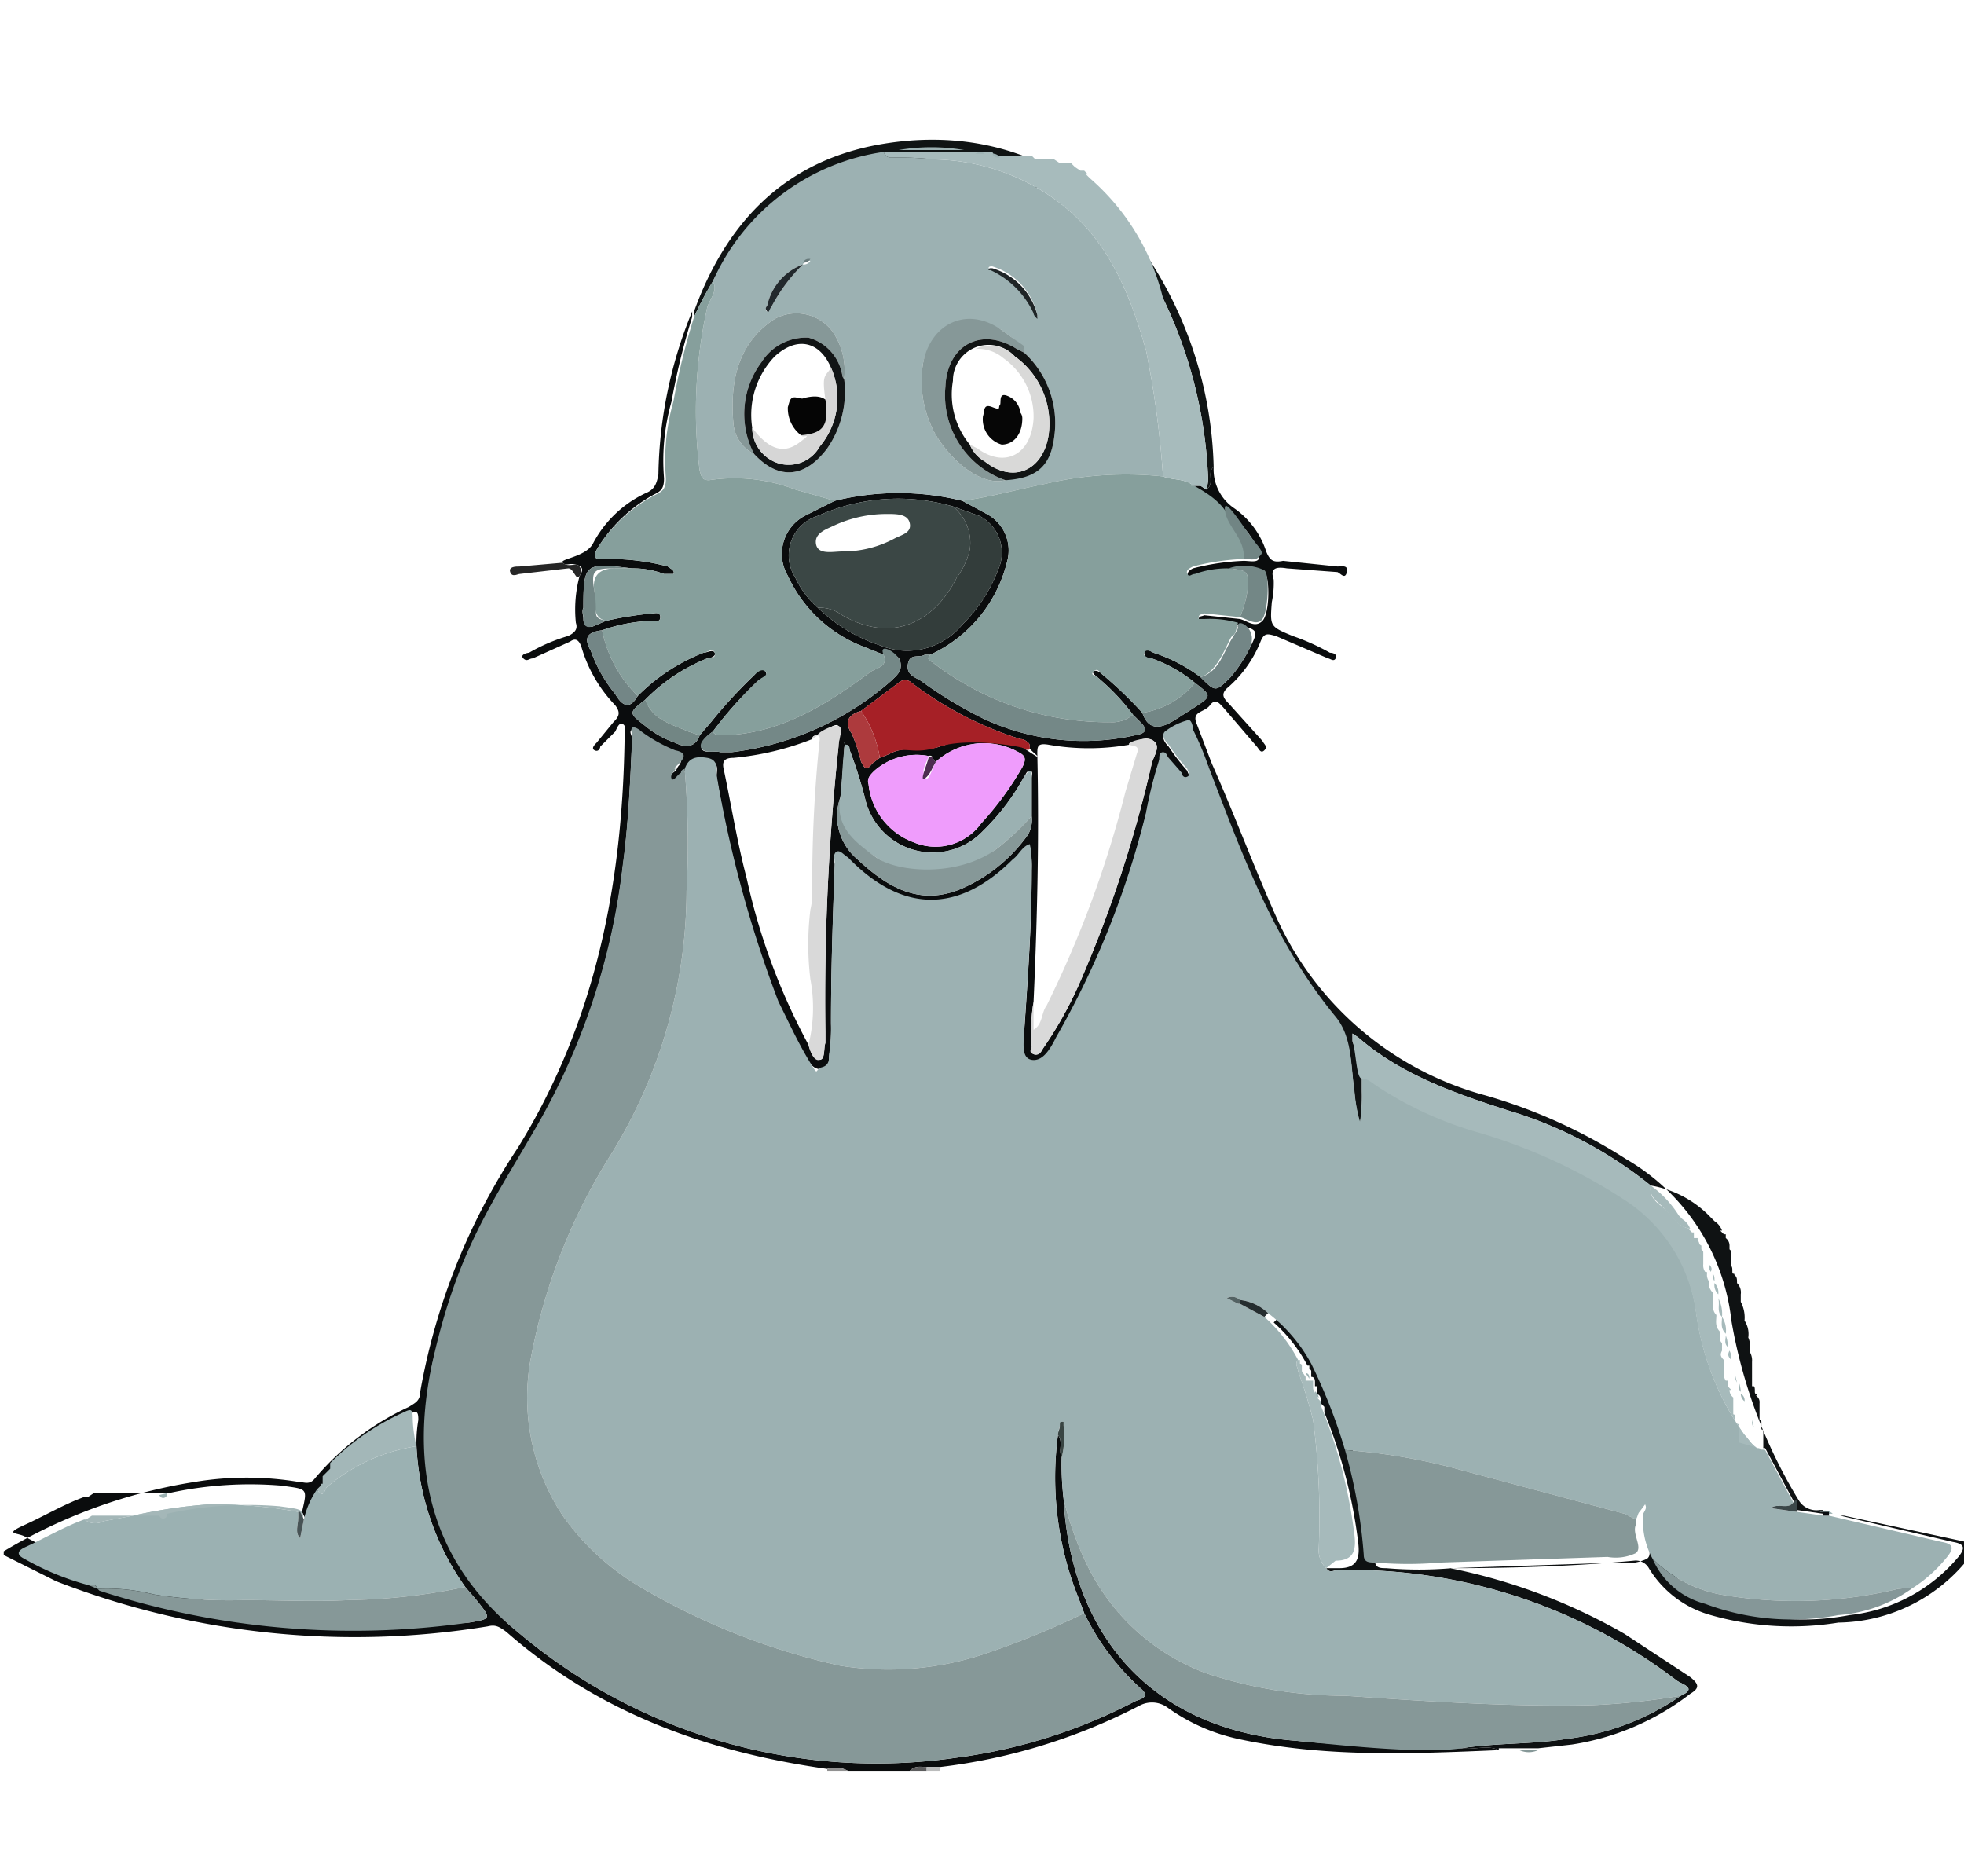 <svg xmlns="http://www.w3.org/2000/svg" viewBox="0 0 104.7 100"><defs><style>.a{fill:#0a0c0d;}.b{fill:#919191;}.c{fill:#5c5c5d;}.d{fill:#bbbcbc;}.e{fill:#101414;}.f{fill:#262626;}.g{fill:#0e1112;}.h{fill:#0f1213;}.i{fill:#869898;}.j{fill:#9cb1b2;}.k{fill:#869f9c;}.l{fill:#9bb1b2;}.m{fill:#3b4745;}.n{fill:#a7bbbc;}.o{fill:#ef9cfc;}.p{fill:#333d3b;}.q{fill:#d9d9d9;}.r{fill:#a62026;}.s{fill:#748887;}.t{fill:#a4b7b8;}.u{fill:#a3b7b8;}.v{fill:#738686;}.w{fill:#738786;}.x{fill:#728684;}.y{fill:#ad3a3d;}.z{fill:#728685;}.aa{fill:#718584;}.ab{fill:#394543;}.ac{fill:#4c2c4f;}.ad{fill:#475355;}.ae{fill:#a6babb;}.af{fill:#859798;}.ag{fill:#252d2f;}.ah{fill:#090c0f;}.ai{fill:#3b4749;}.aj{fill:#536263;}.ak{fill:#111414;}.al{fill:#111415;}.am{fill:#1f2527;}.an{fill:#22292d;}.ao{fill:#697b7c;}.ap{fill:#d9d9d8;}.aq{fill:#d6d6d6;}.ar{fill:#060606;}.as{fill:#050505;}</style></defs><title>Walruses2</title><path class="a" d="M44.1,94.3c-6.4-.9-12.2-3-17.1-7.3-.4-.3-.6-.4-1-.3A44,44,0,0,1,3,84.3L.2,82.9v-.2A28.4,28.4,0,0,1,10.4,79a16.9,16.9,0,0,1,5.5,0c.3,0,.6.2.9-.2a14.5,14.5,0,0,1,5-3.8c.3-.2.6-.3.6-.8a34.2,34.2,0,0,1,5.2-13c4.2-6.8,5.6-14.2,5.7-22,0-.2.1-.5-.1-.6s-.3.2-.4.4l-.8.8c0,.1-.1.3-.3.2s0-.3.1-.4l.9-1.1c.3-.3.4-.5.1-.9A7.5,7.5,0,0,1,31,34.5q-.2-.6-.6-.3l-2,.9c-.2,0-.3.2-.5,0s.2-.3.3-.3a9.5,9.5,0,0,1,2.1-.9c.4-.2.5-.4.4-.7a6.9,6.9,0,0,1,.2-2.5c.2-.3.2-.5-.2-.6s-.5.1-.7-.1,1.2-.3,1.6-1a6.1,6.1,0,0,1,2.8-2.7c.5-.2.6-.5.7-1a23.7,23.7,0,0,1,1.8-8.7v.3a36.9,36.9,0,0,0-1.1,4.5,11.5,11.5,0,0,0-.4,4.1c0,.6-.2.7-.6.9A8.1,8.1,0,0,0,32,29c-.4.6-.5.9.4.8a12.2,12.2,0,0,1,3.2.4c.1.1.4.2.3.4h-.5a4.7,4.7,0,0,0-1.7-.3c-2.5-.3-2.6-.3-2.6,2.1-.1.2,0,.4,0,.6s.1.5.5.4l.7-.3a18.7,18.7,0,0,1,2.5-.4c.1,0,.4-.1.4.2s-.3.2-.4.2a8.6,8.6,0,0,0-2.7.5c-.8.1-1,.4-.6,1.1A7.6,7.6,0,0,0,32.8,37c.4.7.8.8,1.2.1a10.1,10.1,0,0,1,3.5-2.3c.2,0,.5-.2.6,0s-.3.3-.4.3a9.6,9.6,0,0,0-3.3,2.2c-.9.7-.9.7,0,1.4a5.1,5.1,0,0,0,1.6.9c.6.3,1.1.2,1.3-.4l.6-.7A26.1,26.1,0,0,1,40.2,36c.1-.1.4-.5.6-.2s-.2.3-.4.5A21,21,0,0,0,38,39c-.3.2-.7.6-.6.9s.7.1,1,.2H39a15.7,15.7,0,0,0,8.5-3.8c.3-.3.6-.5.5-1s-.5-.3-.9-.4l-1-.4A7.3,7.3,0,0,1,42,30.7a2.3,2.3,0,0,1,.9-3.2l1.6-.8a14.2,14.2,0,0,1,6.8,0l1.3.7a2.2,2.2,0,0,1,1.1,2.5,7.4,7.4,0,0,1-4.1,5h-.3c-.3.2-.8-.1-.9.5s.4.7.7.9a22.3,22.3,0,0,0,3.3,2,12.6,12.6,0,0,0,8.1.9c.6-.1.7-.3.3-.7l-.4-.4a11.9,11.9,0,0,0-1.9-2c-.1-.1-.3-.2-.2-.3s.3,0,.4.1A21.8,21.8,0,0,1,60.9,38c.3.9.9.9,1.7.4l1.1-.7c.9-.6.9-.6,0-1.3a7.6,7.6,0,0,0-2.3-1.3c-.1,0-.4,0-.4-.3s.3-.1.5,0A8.5,8.5,0,0,1,64,36.1c.8.8.8.8,1.6,0a7.8,7.8,0,0,0,1-1.5c.5-1,.5-1-.6-1.3a5.5,5.5,0,0,0-1.8-.2h-.3c0-.3.1-.2.3-.3l1.9.2c.4.1.8.5,1.2.1s.4-2.4.1-2.6a2.5,2.5,0,0,0-1.9-.1h-.1a5.1,5.1,0,0,0-1.7.3c-.2,0-.4.2-.4,0s.1-.3.3-.4a12.6,12.6,0,0,1,2.7-.4c.3,0,.7.1.8-.1s-.1-.5-.2-.8-.9-1.4-1.6-1.7-1.3-.9-1.8-1.4H64l.3.2c.5-.3,0-.9.4-1.2a2.5,2.5,0,0,0,1.1,2.2,4.5,4.5,0,0,1,1.7,2.3c.2.5.4.6.9.5l2.9.3c.2,0,.6-.1.5.3s-.3.1-.5,0l-2.7-.2c-.6-.1-.9,0-.7.6a4.9,4.9,0,0,1-.1,1.2c-.1,1.3-.1,1.3,1.1,1.8a12.1,12.1,0,0,1,2,.9c.2,0,.4.1.3.3s-.3,0-.4,0L68,33.9c-.4-.1-.6-.2-.8.3a6.4,6.4,0,0,1-1.8,2.5c-.3.3-.2.5.1.8l1.8,2c.1.2.3.3.1.5s-.3-.1-.4-.2l-1.8-2.1c-.2-.2-.4-.5-.7-.1s-1,.3-.7,1l.8,2.1-.2.2a15.4,15.4,0,0,0-.8-1.9c0-.2-.1-.6-.3-.5a3.4,3.4,0,0,0-1.2.6c-.2.2,0,.5.2.7a11.3,11.3,0,0,0,1,1.3c0,.1.2.3,0,.4s-.3-.1-.3-.2l-.7-.8c-.1-.1-.2-.3-.3-.3s-.2.2-.2.4a22.9,22.9,0,0,0-.7,2.8,46.4,46.4,0,0,1-4.8,12c-.3.6-.5,1.5-1.3,1.2s-.4-1-.4-1.6c.2-2.9.4-5.7.4-8.6a5.7,5.7,0,0,0-.1-1.3c-.4.1-.6.6-.9.8-2.9,2.9-5.9,2.9-8.8-.1h0c-.2-.1-.3-.4-.6-.3s-.1.4-.1.6c-.1,2.8-.2,5.6-.2,8.5a9.7,9.7,0,0,1-.1,1.7c0,.3,0,.7-.4.7s-.5-.2-.7-.4-1.1-2.1-1.6-3.1a63.8,63.8,0,0,1-3.3-12.1c0-.3.2-.8-.5-.9s-1,0-1.2.6a.2.2,0,0,0-.2.2c-.2.1-.2.5-.5.3s.1-.4.2-.5.1-.2.2-.3.3-.6-.2-.7a8.1,8.1,0,0,1-1.8-1c-.1-.1-.3-.3-.5-.2s0,.3,0,.5c-.1,2.3-.2,4.6-.5,6.8a36.2,36.2,0,0,1-4.8,14.3c-2.2,3.8-4.3,7.7-5.3,12S22.9,83.2,27.6,87A29.6,29.6,0,0,0,51,93.7a28.5,28.5,0,0,0,9.5-3c.2-.1.9-.2.3-.7a13.1,13.1,0,0,1-3-4l-.3-.8a17.2,17.2,0,0,1-1.1-8.7c.3.4,0,.8.2,1.2a15.5,15.5,0,0,0,.1,2.2c.4,7.2,4.6,12.3,12.4,12.9,2.9.3,5.9.3,8.8.4.7.1,1.4-.2,2,.1-4.7.2-9.3.4-13.9-.6A10.1,10.1,0,0,1,62.2,91a1.4,1.4,0,0,0-1.4-.1,31,31,0,0,1-10.7,3.3h-.7c-.3,0-.6-.1-.9.2H45.2A1.4,1.4,0,0,0,44.1,94.3ZM17.3,78.9v.2c-.1,0-.1,0-.1.1l-.2.2h0a4.6,4.6,0,0,0-.7,1.6l-.2-.4c.3-1.3.3-1.2-1.1-1.4a20.2,20.2,0,0,0-6,.4h-4l-.3.2H4.5c-1.1.4-2.1,1-3.2,1.5s-.4.4,0,.6a14.3,14.3,0,0,0,3.4,1.4l.5.2h.1A43.9,43.9,0,0,0,25,86.5c1.2-.2,1.2-.2.4-1.2l-.6-.7a14.1,14.1,0,0,1-2.6-7.5,7.1,7.1,0,0,1,.1-1.4c0-.5-.1-.5-.5-.3a13,13,0,0,0-3.9,2.7v.3h0l-.2.2h0l-.2.2h0v.2ZM43.6,39.2c-.1,0-.3,0-.3.2a15.1,15.1,0,0,1-4.2,1c-.6,0-.6.3-.5.7.4,1.9.7,3.8,1.2,5.7a33.9,33.9,0,0,0,3.3,8.9c.1.4.3.8.6.8s.2-.6.3-.9V55a127.9,127.9,0,0,1,.7-15.2c0-.4.2-.9,0-1.1s-.7.3-1.1.5Zm3.3,1.2.5-.2c.9-.5,1.8-.1,2.7-.4s3-.9,4.5.1.3.1.3,0,0-.3-.1-.3a.5.5,0,0,0-.4-.2,18.9,18.9,0,0,1-5.8-3,.5.5,0,0,0-.7,0l-2,1.5c-.7.2-.9.6-.5,1.2a8.8,8.8,0,0,1,.5,1.5c.2.4.3.5.6.1ZM55,43.5v-2c0-.2.1-.4-.1-.4s-.2.2-.3.3a12.3,12.3,0,0,1-2.2,2.9,3.7,3.7,0,0,1-6.3-1.8,24.1,24.1,0,0,0-.8-2.5c0-.1-.1-.3-.2-.3s-.1.2-.1.3-.1,1.6-.2,2.5a3,3,0,0,0,.9,3.3c1.6,1.5,3.3,2.5,5.5,1.6a8.5,8.5,0,0,0,3.6-2.9A1.6,1.6,0,0,0,55,43.5Zm-5.1-2.9c-.2,0-.1-.4-.4-.3a3.4,3.4,0,0,0-2.9.8c-.2.2-.4.4-.3.7a3.7,3.7,0,0,0,2.4,3.1,3,3,0,0,0,3.6-1,16.6,16.6,0,0,0,2.2-3c.2-.4.2-.6-.2-.8A3.8,3.8,0,0,0,49.9,40.6Zm-6.3-8.2a8.6,8.6,0,0,0,3.3,2,3.8,3.8,0,0,0,4.4-1.1,8.1,8.1,0,0,0,1.9-2.9,2.2,2.2,0,0,0-1-2.9L50.8,27a10.5,10.5,0,0,0-7.2.5,2.2,2.2,0,0,0-1.2,3.3A4.8,4.8,0,0,0,43.6,32.4Zm16.6,7.3a12.4,12.4,0,0,1-4.3,0c-.6-.1-.6.1-.6.5.1,4.4,0,8.8-.2,13.2a9.7,9.7,0,0,0-.1,2.4c0,.1-.1.3.1.4s.4-.1.5-.3a20.8,20.8,0,0,0,2-3.6,65.6,65.6,0,0,0,3.8-11.6c.1-.4.5-.9.1-1.2S60.6,39.5,60.2,39.7Z"/><path class="b" d="M44.1,94.3a1.4,1.4,0,0,1,1.1.1H44.1Z"/><path class="c" d="M48.5,94.4c.3-.3.6-.2.9-.2v.2Z"/><path class="d" d="M49.4,94.4v-.2h.7v.2Z"/><path class="e" d="M64.7,24.9c-.4.3.1.9-.4,1.2a1.7,1.7,0,0,0,.1-.7A24.2,24.2,0,0,0,62,15.9,12.3,12.3,0,0,0,58.1,11l-.2-.2H58l-.2-.2h-.2l-.3-.2-.2-.2h-.6l-.3-.2h-1L55,8.9H53.3a.4.4,0,0,0-.4-.2h-.4a.4.4,0,0,0-.5-.1h-.6a10.3,10.3,0,0,0-3.5,0h-.8A11.8,11.8,0,0,0,38,15a17.4,17.4,0,0,0-1,1.9v-.3c1.7-4.7,4.8-8,9.9-8.9s10,.6,13.5,4.9A21.2,21.2,0,0,1,64.7,24.9Z"/><path class="f" d="M30,30c.2.2.5.1.7.1s.4.3.2.6-.3-.4-.6-.4l-2.6.3c-.1,0-.4.2-.5-.1s.3-.3.5-.3Z"/><path class="g" d="M79.9,93.3c-.6-.3-1.3,0-2-.1,1.9-.3,3.8-.2,5.6-.5a13.4,13.4,0,0,0,6.1-2.3c.9-.4.1-.6-.2-.8a28.7,28.7,0,0,0-18.1-5.9c-.2,0-.4.2-.6-.1h.7c1,0,1.1-.6,1-1.4a27,27,0,0,0-1.8-6.9V75h0l-.2-.2c.1-.1,0-.1,0-.2s0-.2-.2-.3v-.4h-.1v-.2h0c0-.1,0-.3-.2-.3h0v-.3a.1.1,0,0,0-.1-.1v-.2h-.1a8,8,0,0,0-1.8-2.3l.2-.2a8.5,8.5,0,0,1,2.3,2.7,29.2,29.2,0,0,1,1.8,4.6,27.7,27.7,0,0,1,1.1,5.6c0,.4.3.4.6.4a20.4,20.4,0,0,0,3.5,0l8.9-.3a2.5,2.5,0,0,0,1.5-.2c.4-.3-.2-1,0-1.5V81c.1-.1.1-.3.2-.4l.3-.4c.1.2,0,.3-.1.5a4.8,4.8,0,0,0,3.3,4.8,13.2,13.2,0,0,0,7.1.6,8.8,8.8,0,0,0,5.8-3.1c.4-.5.3-.7-.3-.8l-6-1.4h.2l6.5,1.4c.7.1.5.3.2.8A9,9,0,0,1,98,86.5a15.6,15.6,0,0,1-6.8-.4,5.6,5.6,0,0,1-3.3-2.5.8.8,0,0,0-.8-.4c-3.2.3-6.5.4-9.8.4h0a30.8,30.8,0,0,1,9.3,3.5l3.5,2.3c.5.4.5.6,0,.9A13.7,13.7,0,0,1,83.8,93l-1.8.2H79.9Z"/><path class="h" d="M64.4,40.9l.2-.2c1.2,2.7,2.2,5.4,3.4,8.1a17.1,17.1,0,0,0,11.2,9.6,28.3,28.3,0,0,1,7.5,3.4,11.4,11.4,0,0,1,5.6,8.6A27.2,27.2,0,0,0,95.9,80a1.1,1.1,0,0,0,1.1.5h.2v.2l-1.4-.2c0-.2,0-.4-.2-.5l-1.5-2.8H94v-.6h0v-.3a.1.1,0,0,0-.1-.1v-.4a.1.1,0,0,0-.1-.1v-.9a.4.4,0,0,0-.2-.4c.1,0,.1-.1,0-.1s0-.3-.1-.4h-.1V72.6h0a.9.9,0,0,0-.1-.5v-.2a1.3,1.3,0,0,0-.1-.6h0a1.3,1.3,0,0,0-.2-.9h0a1.8,1.8,0,0,0-.2-1V69a.7.7,0,0,0-.2-.6h0c0-.2,0-.3-.1-.4s0-.1-.1-.1,0-.3-.1-.4V67h0v-.2c0-.1,0-.1-.1-.2v-.2h0a.5.5,0,0,0-.2-.4h0v-.2h-.1l-.2-.2h.1a1,1,0,0,0-.4-.5l-.2-.2A5.7,5.7,0,0,0,88,63.2a22.2,22.2,0,0,0-7.6-4c-2.8-.9-5.7-1.9-8-3.9l-.3-.2v.4c.2.6.3,1.3.5,2v.7a9.7,9.7,0,0,1-.1,1.7,8.6,8.6,0,0,1-.3-1.7c-.2-1.3-.1-2.8-1-3.9C67.9,50.3,66.2,45.6,64.4,40.9Z"/><path class="i" d="M81,93.3h1A1.2,1.2,0,0,1,81,93.3Z"/><path class="j" d="M97.2,80.6H97a.6.6,0,0,1,.7.1h-.5Z"/><path class="j" d="M95.8,80.6l1.4.2h.3l6,1.4c.6.1.7.3.3.8a7.7,7.7,0,0,1-1.9,1.7c-.2-.1-.5,0-.7,0a23.4,23.4,0,0,1-9.5.3,7,7,0,0,1-3.6-1.9,4.2,4.2,0,0,1-.5-2.4c.1-.2.2-.3.1-.5l-.3.4c-.1.1-.1.3-.2.4l-.6-.3L78,78.4a31.9,31.9,0,0,0-6.3-1.1,29.2,29.2,0,0,0-1.8-4.6A8.5,8.5,0,0,0,67.6,70a2.6,2.6,0,0,0-1.5-.7.6.6,0,0,0-.7-.1l.6.3h.1l1.3.7a8,8,0,0,1,1.8,2.3c-.2.2,0,.4,0,.6a25.8,25.8,0,0,1,.8,2.6,39.9,39.9,0,0,1,.3,6.9,1.3,1.3,0,0,0,.4,1c.2.3.4.1.6.1a28.7,28.7,0,0,1,18.1,5.9c.3.2,1.1.4.2.8a37.5,37.5,0,0,1-4.7.5c-4.4.1-8.8-.2-13.2-.5a23.4,23.4,0,0,1-7.4-1.2,11.5,11.5,0,0,1-6.5-6.1,17.3,17.3,0,0,1-1.1-3.2,15.5,15.5,0,0,1-.1-2.2,4.7,4.7,0,0,0,.1-1.7v-.2c-.2,0-.2.1-.2.2s-.1.3-.1.5a17.2,17.2,0,0,0,1.1,8.7l.3.8a45.5,45.5,0,0,1-5.1,2.1,16.3,16.3,0,0,1-7.9.7,36.4,36.4,0,0,1-10.5-4.1A13.4,13.4,0,0,1,30,80.8a11.4,11.4,0,0,1-1.7-8.4,31.1,31.1,0,0,1,4.3-10.9,26.8,26.8,0,0,0,4-14,46.8,46.8,0,0,0-.1-6.5c.2-.6.6-.7,1.2-.6s.5.6.5.9a63.8,63.8,0,0,0,3.3,12.1c.5,1,1,2.1,1.6,3.1s.3.5.7.4.4-.4.4-.7a9.7,9.7,0,0,0,.1-1.7c0-2.9.1-5.7.2-8.5,0-.2-.1-.5.1-.6s.4.2.6.3h0c2.9,3,5.9,3,8.8.1.3-.2.5-.7.9-.8a5.7,5.7,0,0,1,.1,1.3c0,2.9-.2,5.7-.4,8.6,0,.6-.2,1.5.4,1.6s1-.6,1.3-1.2a46.4,46.4,0,0,0,4.8-12,22.9,22.9,0,0,1,.7-2.8c0-.2,0-.4.2-.4s.2.2.3.3l.7.8c0,.1.1.3.3.2s0-.3,0-.4a11.3,11.3,0,0,1-1-1.3c-.2-.2-.4-.5-.2-.7a3.4,3.4,0,0,1,1.2-.6c.2-.1.3.3.3.5a15.4,15.4,0,0,1,.8,1.9c1.8,4.7,3.5,9.4,6.8,13.4.9,1.1.8,2.6,1,3.9a8.6,8.6,0,0,0,.3,1.7,9.7,9.7,0,0,0,.1-1.7v-.7c.3,0,.5.2.8.4a19.5,19.5,0,0,0,5.5,2.5,29.2,29.2,0,0,1,7.6,3.5,8.5,8.5,0,0,1,3.9,6A14.6,14.6,0,0,0,93,76.5c.3.3.5.8,1.1.8l1.5,2.8c-.3.4-.8,0-1.2.3Z"/><path class="i" d="M36.5,41a46.8,46.8,0,0,1,.1,6.5,26.8,26.8,0,0,1-4,14,31.1,31.1,0,0,0-4.3,10.9A11.4,11.4,0,0,0,30,80.8a13.4,13.4,0,0,0,4.3,3.9,36.4,36.4,0,0,0,10.5,4.1,16.3,16.3,0,0,0,7.9-.7A45.5,45.5,0,0,0,57.8,86a13.1,13.1,0,0,0,3,4c.6.5-.1.6-.3.7a28.5,28.5,0,0,1-9.5,3A29.6,29.6,0,0,1,27.6,87c-4.7-3.8-5.8-8.9-4.5-14.6s3.1-8.2,5.3-12a36.2,36.2,0,0,0,4.8-14.3c.3-2.2.4-4.5.5-6.8,0-.2-.1-.4,0-.5s.4.1.5.2A8.1,8.1,0,0,0,36,40c.5.1.6.3.2.7s-.2.2-.2.3-.3.3-.2.5.3-.2.5-.3A.2.2,0,0,1,36.5,41Z"/><path class="j" d="M38,15a11.8,11.8,0,0,1,9.1-6.9c.1.2.2.3.4.3a17.7,17.7,0,0,1,2.3.1,11.4,11.4,0,0,1,6.4,2.1c2.8,2,4,4.9,4.9,8.1a51.3,51.3,0,0,1,.9,6.7,18.8,18.8,0,0,0-6.3.4c-1.5.3-2.9.7-4.4.9a14.2,14.2,0,0,0-6.8,0l-2.1-.6a9,9,0,0,0-4.6-.5c-.4,0-.4-.2-.5-.5a25.5,25.5,0,0,1,.4-8.7C37.8,16,38.3,15.5,38,15Zm4.8-.9a3,3,0,0,0-1.9,2.2c-.1.1-.1.3,0,.3s.1-.1.2-.2a9.1,9.1,0,0,1,1.7-2.3.4.4,0,0,0,.4-.2h-.1A.3.3,0,0,0,42.8,14.1ZM45,20.2a3.7,3.7,0,0,0-.6-2.5,2.4,2.4,0,0,0-3.1-.7c-2,1.3-2.4,3.4-2.2,5.6a2,2,0,0,0,1.1,1.6c1.3,1.4,2.7,1.3,3.9-.3A5.3,5.3,0,0,0,45,20.2Zm9.6-1.4c-.2-.6-.7-.8-1.2-1.2s-3.8-.4-4.2,1.8a5.8,5.8,0,0,0,.4,3.2c.5,1.3,2.4,3.4,4,3s2.4-.7,2.6-2.3A5.1,5.1,0,0,0,54.6,18.8Zm.7-2a3.5,3.5,0,0,0-2.4-2.6c-.1,0-.2,0-.2.1h.1a4.7,4.7,0,0,1,2.3,2.3c0,.1.1.2.2.3Z"/><path class="k" d="M51.3,26.7c1.5-.2,2.9-.6,4.4-.9a18.8,18.8,0,0,1,6.3-.4c.5.2,1,.1,1.5.4s1.3.7,1.8,1.4,1.1,1.5,1,2.6a12.6,12.6,0,0,0-2.7.4c-.2.1-.4.2-.3.4s.2,0,.4,0a5.1,5.1,0,0,1,1.7-.3c1.1.1,1.2.1,1.1,1.2a5.7,5.7,0,0,1-.4,1.4l-1.9-.2c-.2.1-.3,0-.3.3h.3a5.5,5.5,0,0,1,1.8.2c-.1.3-.1.6-.3.7S65,35.8,64,36.1a8.5,8.5,0,0,0-2.5-1.3c-.2-.1-.4-.2-.5,0s.3.3.4.3a7.6,7.6,0,0,1,2.3,1.3A4.5,4.5,0,0,1,60.9,38a21.8,21.8,0,0,0-2.2-2.1c-.1-.1-.2-.3-.4-.1s.1.2.2.3a11.9,11.9,0,0,1,1.9,2,1.7,1.7,0,0,1-1.2.4,15.3,15.3,0,0,1-9.5-3.2c-.2-.1-.3-.2-.1-.4a7.4,7.4,0,0,0,4.1-5,2.2,2.2,0,0,0-1.1-2.5Z"/><path class="k" d="M38,15c.3.5-.2,1-.3,1.4a25.5,25.5,0,0,0-.4,8.7c.1.3.1.5.5.5a9,9,0,0,1,4.6.5l2.1.6-1.6.8a2.3,2.3,0,0,0-.9,3.2,7.3,7.3,0,0,0,4.1,3.8l1,.4c.3.7-.5.7-.8,1-2.3,1.7-4.7,3.2-7.7,3.3-.3,0-.5,0-.6-.2a21,21,0,0,1,2.4-2.7c.2-.2.6-.3.4-.5s-.5.1-.6.2a26.1,26.1,0,0,0-2.3,2.5l-.6.7-.6-.2c-.9-.4-1.9-.6-2.3-1.7a9.6,9.6,0,0,1,3.3-2.2c.1,0,.5,0,.4-.3s-.4,0-.6,0A10.1,10.1,0,0,0,34,37.1a6.7,6.7,0,0,1-1.9-3.5,8.6,8.6,0,0,1,2.7-.5c.1,0,.4.1.4-.2s-.3-.2-.4-.2a18.7,18.7,0,0,0-2.5.4c-.8-.2-.5-1-.6-1.5s-.1-1.3,1.1-1.3h.9a4.7,4.7,0,0,1,1.7.3h.5c.1-.2-.2-.3-.3-.4a12.2,12.2,0,0,0-3.2-.4c-.9.1-.8-.2-.4-.8a8.1,8.1,0,0,1,2.9-2.6c.4-.2.6-.3.6-.9a11.5,11.5,0,0,1,.4-4.1A36.9,36.9,0,0,1,37,16.9,17.4,17.4,0,0,1,38,15Z"/><path class="l" d="M22.2,77.1a14.1,14.1,0,0,0,2.6,7.5,31.8,31.8,0,0,1-6.2.7c-1.9.1-3.8,0-5.6,0A25.8,25.8,0,0,1,8.2,85a10.2,10.2,0,0,0-3-.3h0c-.1-.3-.3-.2-.5-.2a14.3,14.3,0,0,1-3.4-1.4q-.6-.3,0-.6C2.4,82,3.4,81.4,4.5,81a.9.9,0,0,0,1,.1l1.6-.3a27.6,27.6,0,0,1,4-.6,25.2,25.2,0,0,1,4.8.4v.3c0,.4-.2.8.1,1.1l.2-1a4.6,4.6,0,0,1,.7-1.6c.3.5.4.1.5-.1A9.6,9.6,0,0,1,22.2,77.1Z"/><path class="i" d="M56.7,79.9a17.3,17.3,0,0,0,1.1,3.2,11.5,11.5,0,0,0,6.5,6.1,23.4,23.4,0,0,0,7.4,1.2c4.4.3,8.8.6,13.2.5a37.5,37.5,0,0,0,4.7-.5,13.4,13.4,0,0,1-6.1,2.3c-1.8.3-3.7.2-5.6.5s-5.9-.1-8.8-.4C61.3,92.2,57.1,87.1,56.7,79.9Z"/><path class="m" d="M43.6,32.4a4.8,4.8,0,0,1-1.2-1.6,2.2,2.2,0,0,1,1.2-3.3,10.5,10.5,0,0,1,7.2-.5,2.5,2.5,0,0,1,.9,2.3,4.1,4.1,0,0,1-.7,1.5c-1.1,2.2-3.3,3.6-6.1,2A2,2,0,0,0,43.6,32.4Zm1.3-3a5.8,5.8,0,0,0,2.8-.7c.4-.2.9-.3.8-.8s-.7-.5-1.2-.5a6.7,6.7,0,0,0-2.8.6c-.4.2-1.1.4-1,1S44.4,29.4,44.9,29.4Z"/><path class="n" d="M63.5,25.8c-.5-.3-1-.2-1.5-.4a51.3,51.3,0,0,0-.9-6.7c-.9-3.2-2.1-6.1-4.9-8.1a11.4,11.4,0,0,0-6.4-2.1,17.7,17.7,0,0,0-2.3-.1c-.2,0-.3-.1-.4-.3h5.8c.1.2.2.2.4.2H55l.2.2h1l.3.2h.6l.2.2.3.2h.2l.2.2h-.1l.2.2A12.3,12.3,0,0,1,62,15.9a24.2,24.2,0,0,1,2.4,9.5,1.7,1.7,0,0,1-.1.7l-.3-.2h-.5Z"/><path class="o" d="M49.9,40.6a3.8,3.8,0,0,1,4.4-.5c.4.2.4.4.2.8a16.6,16.6,0,0,1-2.2,3,3,3,0,0,1-3.6,1,3.7,3.7,0,0,1-2.4-3.1c-.1-.3.1-.5.3-.7a3.4,3.4,0,0,1,2.9-.8h0c-.1.4-.4.7-.2,1.1S49.7,40.9,49.9,40.6Z"/><path class="i" d="M5.2,84.7a10.2,10.2,0,0,1,3,.3,25.8,25.8,0,0,0,4.8.3c1.8,0,3.7.1,5.6,0a31.8,31.8,0,0,0,6.2-.7l.6.7c.8,1,.8,1-.4,1.2A43.9,43.9,0,0,1,5.3,84.8Z"/><path class="l" d="M44.8,42.5c.1-.9.1-1.7.2-2.5s-.1-.3.1-.3.2.2.2.3a24.1,24.1,0,0,1,.8,2.5,3.7,3.7,0,0,0,6.3,1.8,12.3,12.3,0,0,0,2.2-2.9c.1-.1.2-.3.3-.3s.1.2.1.4v2a14.5,14.5,0,0,1-1.8,1.7c-2.1,1.6-4,2.2-6.5.5S44.5,44.1,44.8,42.5Z"/><path class="p" d="M43.6,32.4a2,2,0,0,1,1.3.4c2.8,1.6,5,.2,6.1-2a4.1,4.1,0,0,0,.7-1.5,2.5,2.5,0,0,0-.9-2.3l1.4.5a2.2,2.2,0,0,1,1,2.9,8.1,8.1,0,0,1-1.9,2.9,3.8,3.8,0,0,1-4.4,1.1A8.6,8.6,0,0,1,43.6,32.4Z"/><path class="q" d="M55.1,53.4v1.5c.5-.3.4-.9.7-1.3A57.4,57.4,0,0,0,60,42.2l.6-2c.2-.5-.2-.4-.4-.5s.9-.5,1.3-.2,0,.8-.1,1.2a65.6,65.6,0,0,1-3.8,11.6,20.8,20.8,0,0,1-2,3.6c-.1.2-.2.4-.5.3s-.1-.3-.1-.4A9.7,9.7,0,0,1,55.1,53.4Z"/><path class="r" d="M45.9,37.9l2-1.5a.5.5,0,0,1,.7,0,18.9,18.9,0,0,0,5.8,3,.5.5,0,0,1,.4.2c.1,0,.1.2.1.3s-.2.1-.3,0-3-.6-4.5-.1-1.8-.1-2.7.4l-.5.2A6,6,0,0,0,45.9,37.9Z"/><path class="q" d="M43.1,55.7a8.2,8.2,0,0,0,.1-3.5,15.3,15.3,0,0,1,0-3.7,3.8,3.8,0,0,0,.1-1,73.2,73.2,0,0,1,.4-8.1c0-.1,0-.1-.1-.2s.8-.6,1.1-.5,0,.7,0,1.1A127.9,127.9,0,0,0,44,55v.6c-.1.3,0,.8-.3.9S43.2,56.1,43.1,55.7Z"/><path class="s" d="M49.6,34.9c-.2.2-.1.3.1.4a15.3,15.3,0,0,0,9.5,3.2,1.7,1.7,0,0,0,1.2-.4l.4.4c.4.4.3.6-.3.7a12.6,12.6,0,0,1-8.1-.9,22.3,22.3,0,0,1-3.3-2c-.3-.2-.8-.3-.7-.9s.6-.3.9-.5Z"/><path class="s" d="M38,39c.1.2.3.2.6.2,3-.1,5.4-1.6,7.7-3.3.3-.3,1.1-.3.8-1s.8-.1.9.4-.2.7-.5,1A15.7,15.7,0,0,1,39,40.1h-.6c-.3-.1-.8.1-1-.2S37.7,39.2,38,39Z"/><path class="i" d="M44.8,42.5c-.3,1.6.8,2.4,1.9,3.2s4.4,1.1,6.5-.5A14.5,14.5,0,0,0,55,43.5a1.6,1.6,0,0,1-.2,1,8.5,8.5,0,0,1-3.6,2.9c-2.2.9-3.9-.1-5.5-1.6A3,3,0,0,1,44.8,42.5Z"/><path class="t" d="M15.9,80.6a25.2,25.2,0,0,0-4.8-.4,27.6,27.6,0,0,0-4,.6l-1.6.3a.9.9,0,0,1-1-.1h.1l.3-.2H8.5a.2.2,0,0,0,.4-.1,20.2,20.2,0,0,1,6-.4c1.4.2,1.4.1,1.1,1.4Z"/><path class="u" d="M22.2,77.1a9.6,9.6,0,0,0-4.8,2.2c-.1.2-.2.6-.5.1h0l.2-.2c0-.1,0-.1.1-.1v-.2h0v-.2h0l.2-.2h0l.2-.2h0v-.3a13,13,0,0,1,3.9-2.7c.4-.2.5-.2.5.3A7.1,7.1,0,0,0,22.2,77.1Z"/><path class="v" d="M32.1,33.6A6.7,6.7,0,0,0,34,37.1c-.4.7-.8.6-1.2-.1a7.6,7.6,0,0,1-1.3-2.3C31.1,34,31.3,33.7,32.1,33.6Z"/><path class="v" d="M64,36.1c1-.3,1.2-1.3,1.7-2.1s.2-.4.3-.7,1.1.3.6,1.3a7.8,7.8,0,0,1-1,1.5C64.8,36.9,64.8,36.9,64,36.1Z"/><path class="w" d="M66.1,32.9a5.7,5.7,0,0,0,.4-1.4c.1-1.1,0-1.1-1.1-1.2h.1a2.5,2.5,0,0,1,1.9.1c.3.2.2,2.2-.1,2.6S66.5,33,66.1,32.9Z"/><path class="x" d="M34.4,37.3c.4,1.1,1.4,1.3,2.3,1.7l.6.2c-.2.6-.7.7-1.3.4a5.1,5.1,0,0,1-1.6-.9C33.5,38,33.5,38,34.4,37.3Z"/><path class="w" d="M60.9,38a4.5,4.5,0,0,0,2.8-1.6c.9.7.9.7,0,1.3l-1.1.7C61.8,38.9,61.2,38.9,60.9,38Z"/><path class="y" d="M45.9,37.9a6,6,0,0,1,1,2.5l-.4.3c-.3.4-.4.3-.6-.1a8.8,8.8,0,0,0-.5-1.5C45,38.5,45.2,38.1,45.9,37.9Z"/><path class="z" d="M33.7,30.3h-.9c-1.2,0-1.3.1-1.1,1.3s-.2,1.3.6,1.5l-.7.3c-.4.1-.5-.1-.5-.4s-.1-.4,0-.6C31.1,30,31.2,30,33.7,30.3Z"/><path class="aa" d="M66.3,29.8c.1-1.1-.9-1.7-1-2.6s1.1,1.1,1.6,1.7.4.6.2.8S66.6,29.8,66.3,29.8Z"/><path class="ab" d="M56.4,76.5c0-.2.1-.3.1-.5s0-.2.2-.2V76a4.7,4.7,0,0,1-.1,1.7C56.4,77.3,56.7,76.9,56.4,76.5Z"/><path class="ac" d="M49.9,40.6c-.2.3-.3.7-.6.9s.1-.7.2-1.1h0C49.8,40.2,49.7,40.6,49.9,40.6Z"/><path class="ad" d="M15.9,80.6H16l.2.4L16,82c-.3-.3-.1-.7-.1-1.1Z"/><path class="i" d="M4.7,84.5c.2,0,.4-.1.5.2Z"/><path class="l" d="M7.5,80h0Z"/><path class="l" d="M8.2,79.8h0Z"/><path class="l" d="M8.9,79.6a.2.2,0,0,1-.4.1Z"/><path class="q" d="M43.6,39.2l-.3.2C43.3,39.2,43.5,39.2,43.6,39.2Z"/><path class="k" d="M63.8,25.8h0Z"/><path class="l" d="M17.9,78.1v0Z"/><path class="l" d="M17.8,78.3l-.2.2Z"/><path class="l" d="M17.6,78.5l-.2.2Z"/><path class="l" d="M17.4,78.7v0Z"/><path class="l" d="M17.3,78.9v0Z"/><path class="l" d="M17.1,79.2l-.2.2Z"/><path class="l" d="M6.8,80.2h0Z"/><path class="l" d="M6.3,80.3h0Z"/><path class="l" d="M5.8,80.5h0Z"/><path class="l" d="M5.2,80.7h0Z"/><path class="l" d="M4.9,80.8l-.3.2Z"/><path class="j" d="M51.4,8H47.9A10.3,10.3,0,0,1,51.4,8Z"/><path class="j" d="M52.5,8.2H52A.4.4,0,0,1,52.5,8.2Z"/><path class="j" d="M53.3,8.4c-.2,0-.3,0-.4-.2A.4.4,0,0,1,53.3,8.4Z"/><path class="j" d="M53.8,8.5h0Z"/><path class="j" d="M58,10.8l-.2-.2Z"/><path class="j" d="M57.8,10.6h0Z"/><path class="j" d="M57.3,10.3l-.2-.2Z"/><path class="j" d="M57.1,10.1h0Z"/><path class="j" d="M56.8,9.9h0Z"/><path class="j" d="M56.2,9.6h0Z"/><path class="j" d="M55.9,9.4h0Z"/><path class="j" d="M55.5,9.2h0Z"/><path class="j" d="M55.2,9.1,55,8.9Z"/><path class="j" d="M54.8,8.9h0Z"/><path class="j" d="M54.3,8.7h0Z"/><path class="j" d="M58.1,11l-.2-.2Z"/><path class="i" d="M71.7,77.3A31.9,31.9,0,0,1,78,78.4l8.6,2.3.6.3v.3c-.2.5.4,1.2,0,1.5a2.5,2.5,0,0,1-1.5.2l-8.9.3a20.4,20.4,0,0,1-3.5,0c-.3,0-.6,0-.6-.4A27.7,27.7,0,0,0,71.7,77.3Z"/><path class="ae" d="M70.7,83.6a1.3,1.3,0,0,1-.4-1,39.9,39.9,0,0,0-.3-6.9,25.8,25.8,0,0,0-.8-2.6c0-.2-.2-.4,0-.6h.1v.2a.1.1,0,0,1,.1.1v.3h0l.2.3h0v.2H70v.4c0,.1.1.3.2.3s.1.1,0,.2l.2.2h0v.2a27,27,0,0,1,1.8,6.9c.1.8,0,1.4-1,1.4Z"/><path class="af" d="M88.1,83.1A7,7,0,0,0,91.7,85a23.4,23.4,0,0,0,9.5-.3c.2,0,.5-.1.7,0A7.7,7.7,0,0,1,98,86.1a13.2,13.2,0,0,1-7.1-.6A4.2,4.2,0,0,1,88.1,83.1Z"/><path class="ag" d="M66.1,69.3a2.6,2.6,0,0,1,1.5.7l-.2.2-1.3-.7Z"/><path class="ah" d="M97.5,80.8h-.3v-.2h.3Z"/><path class="j" d="M69.8,73.5l-.2-.3C69.8,73.2,69.8,73.4,69.8,73.5Z"/><path class="j" d="M70.3,74.5c-.1,0-.2-.2-.2-.3S70.3,74.4,70.3,74.5Z"/><path class="j" d="M70.6,75.2v0Z"/><path class="j" d="M70.5,74.9l-.2-.2Z"/><path class="j" d="M70.1,74v0Z"/><path class="j" d="M69.9,73.7v0Z"/><path class="j" d="M69.6,73.2v0Z"/><path class="j" d="M69.4,72.8v0Z"/><path class="ae" d="M94.1,77.3c-.6,0-.8-.5-1.1-.8a14.6,14.6,0,0,1-2.6-6.6,8.5,8.5,0,0,0-3.9-6,29.2,29.2,0,0,0-7.6-3.5,19.5,19.5,0,0,1-5.5-2.5c-.3-.2-.5-.4-.8-.4s-.3-1.4-.5-2v-.4l.3.2c2.3,2,5.2,3,8,3.9a22.2,22.2,0,0,1,7.6,4c-.1.6.3.9.7,1.2s.7,1,1.4,1.1H90l.2.2h.1V66h.2c0,.2,0,.3.2.4h0v.2c.1.1.1.1.1.2v.2h0v.4a.6.6,0,0,0,.1.4c.1,0,.1,0,.1.1a.6.6,0,0,0,.1.4h0a.7.7,0,0,0,.2.6v.2c.1.4-.1.7.2,1h0c0,.3-.1.6.2.9h0c0,.2-.1.4.1.6V72c-.1.2-.1.3.1.5h0v.7a.6.6,0,0,0,.1.4h.1c0,.2,0,.3.1.4s.1.1,0,.1a.5.5,0,0,0,.2.4v.9a.1.1,0,0,1,.1.1c0,.2,0,.3.1.4a.1.1,0,0,1,.1.1v.3h0v.6Z"/><path class="ae" d="M90.1,65.5c-.7-.1-1-.7-1.4-1.1s-.8-.6-.7-1.2a5.7,5.7,0,0,1,1.5,1.6l.2.2A1,1,0,0,1,90.1,65.5Z"/><path class="ai" d="M95.8,80.6l-1.4-.2c.4-.3.9.1,1.2-.3S95.8,80.4,95.8,80.6Z"/><path class="ae" d="M92,71.1c-.3-.3-.2-.6-.2-.9A1.3,1.3,0,0,1,92,71.1Z"/><path class="ae" d="M91.8,70.2c-.3-.3-.1-.6-.2-1A1.8,1.8,0,0,1,91.8,70.2Z"/><path class="ae" d="M91.6,69a.7.7,0,0,1-.2-.6A.7.7,0,0,1,91.6,69Z"/><path class="ae" d="M92.1,71.8c-.2-.2-.1-.4-.1-.6A1.3,1.3,0,0,1,92.1,71.8Z"/><path class="ae" d="M90.4,66h-.2v0Z"/><path class="ae" d="M92.3,72.5c-.2-.2-.2-.3-.1-.5A.9.9,0,0,1,92.3,72.5Z"/><path class="ae" d="M91.2,67.8a.6.6,0,0,1-.1-.4C91.2,67.5,91.3,67.6,91.2,67.8Z"/><path class="ae" d="M92.4,73v0Z"/><path class="ae" d="M92.6,73.7a.6.6,0,0,1-.1-.4Z"/><path class="ae" d="M91.4,68.3a.6.6,0,0,1-.1-.4C91.4,68,91.4,68.1,91.4,68.3Z"/><path class="j" d="M92.8,74.2c-.1-.1-.1-.2-.1-.4S92.8,74,92.8,74.2Z"/><path class="j" d="M93,74.7a.5.5,0,0,1-.2-.4A.4.4,0,0,1,93,74.7Z"/><path class="ae" d="M90.6,66.4c-.2-.1-.2-.2-.2-.4A.5.5,0,0,1,90.6,66.4Z"/><path class="j" d="M93.5,76.1c-.1-.1-.1-.2-.1-.4Z"/><path class="j" d="M93.3,75.6v0Z"/><path class="j" d="M89.7,65l-.2-.2Z"/><path class="j" d="M93.7,76.5v0Z"/><path class="j" d="M93.8,76.8v0Z"/><path class="j" d="M94,77.2v0Z"/><path class="ae" d="M91,67.2v0Z"/><path class="j" d="M93.1,75.1v0Z"/><path class="ae" d="M90.7,66.5v0Z"/><path class="ae" d="M90.9,66.9v0Z"/><path class="ae" d="M90.2,65.7l-.2-.2Z"/><path class="aj" d="M66.1,69.3v.2H66l-.6-.3A.6.6,0,0,1,66.1,69.3Z"/><path class="i" d="M53.6,25.6c-1.6.4-3.5-1.7-4-3a5.8,5.8,0,0,1-.4-3.2c.4-2.2,2.4-3.1,4.2-1.8s1,.6,1.2,1.2l-.4-.2c-1.9-1.2-3.7-.2-3.8,2A4.8,4.8,0,0,0,53.6,25.6Z"/><path class="i" d="M40.2,24.2a2,2,0,0,1-1.1-1.6c-.2-2.2.2-4.3,2.2-5.6a2.4,2.4,0,0,1,3.1.7,3.7,3.7,0,0,1,.6,2.5.3.3,0,0,1-.1-.2,2.5,2.5,0,0,0-1.8-2,2.8,2.8,0,0,0-2.5,1.3A4.6,4.6,0,0,0,40.2,24.2Z"/><path class="ak" d="M53.6,25.6a4.8,4.8,0,0,1-3.2-5c.1-2.2,1.9-3.2,3.8-2l.4.2a5.1,5.1,0,0,1,1.6,4.5C56,24.9,55.2,25.5,53.6,25.6Zm-1.9-1.9a1.8,1.8,0,0,0,.8.9c1.5,1.2,3.1.5,3.4-1.4A4.4,4.4,0,0,0,54.1,19a1.9,1.9,0,0,0-3.3,1.3A4.2,4.2,0,0,0,51.7,23.7Z"/><path class="al" d="M40.2,24.2a4.6,4.6,0,0,1,.4-4.9A2.8,2.8,0,0,1,43.1,18a2.5,2.5,0,0,1,1.8,2,.3.3,0,0,0,.1.2,5.3,5.3,0,0,1-.9,3.7C42.9,25.5,41.5,25.6,40.2,24.2Zm4.1-4.6c-.6-1.4-1.8-1.7-3-.6a4.5,4.5,0,0,0-1.2,3.8,2,2,0,0,0,1.4,1.9,1.9,1.9,0,0,0,2.2-.9A4,4,0,0,0,44.3,19.6Z"/><path class="am" d="M55.3,16.8V17c-.1-.1-.2-.2-.2-.3a4.7,4.7,0,0,0-2.3-2.3h-.1c0-.1.1-.1.2-.1A3.5,3.5,0,0,1,55.3,16.8Z"/><path class="an" d="M42.8,14.1a9.1,9.1,0,0,0-1.7,2.3c-.1.1-.1.3-.2.2s-.1-.2,0-.3a3,3,0,0,1,1.9-2.2Z"/><path class="ao" d="M42.8,14.1a.3.3,0,0,1,.3-.3h.1a.4.4,0,0,1-.4.2Z"/><path class="ap" d="M51.7,23.7l.4.2c1.5,1.1,2.9.3,3-1.6a3.8,3.8,0,0,0-1.6-3.2,2.1,2.1,0,0,0-1.5-.5,1.8,1.8,0,0,1,2.1.4,4.4,4.4,0,0,1,1.8,4.2c-.3,1.9-1.9,2.6-3.4,1.4A1.8,1.8,0,0,1,51.7,23.7Z"/><path class="aq" d="M40.1,22.8c.9,1.2,1.7,1.4,2.5.8s.2-.2.1-.4,1.5-.5,1.3-1.9,0-1.2.3-1.7a4,4,0,0,1-.6,4.2,1.9,1.9,0,0,1-2.2.9A2,2,0,0,1,40.1,22.8Z"/><path class="ar" d="M54.5,22.3c0,.9-.5,1.4-1.1,1.4a1.4,1.4,0,0,1-1-1.5c.1-.3,0-.7.5-.5s.3,0,.4-.1-.1-.7.4-.5a1.1,1.1,0,0,1,.7.9A.5.5,0,0,1,54.5,22.3Z"/><path class="as" d="M44,21.3c.2,1.4-.1,1.8-1.3,1.9a1.8,1.8,0,0,1-.7-1.5c.1-.3.1-.6.5-.5s.3,0,.4,0S43.6,21,44,21.3Z"/></svg>